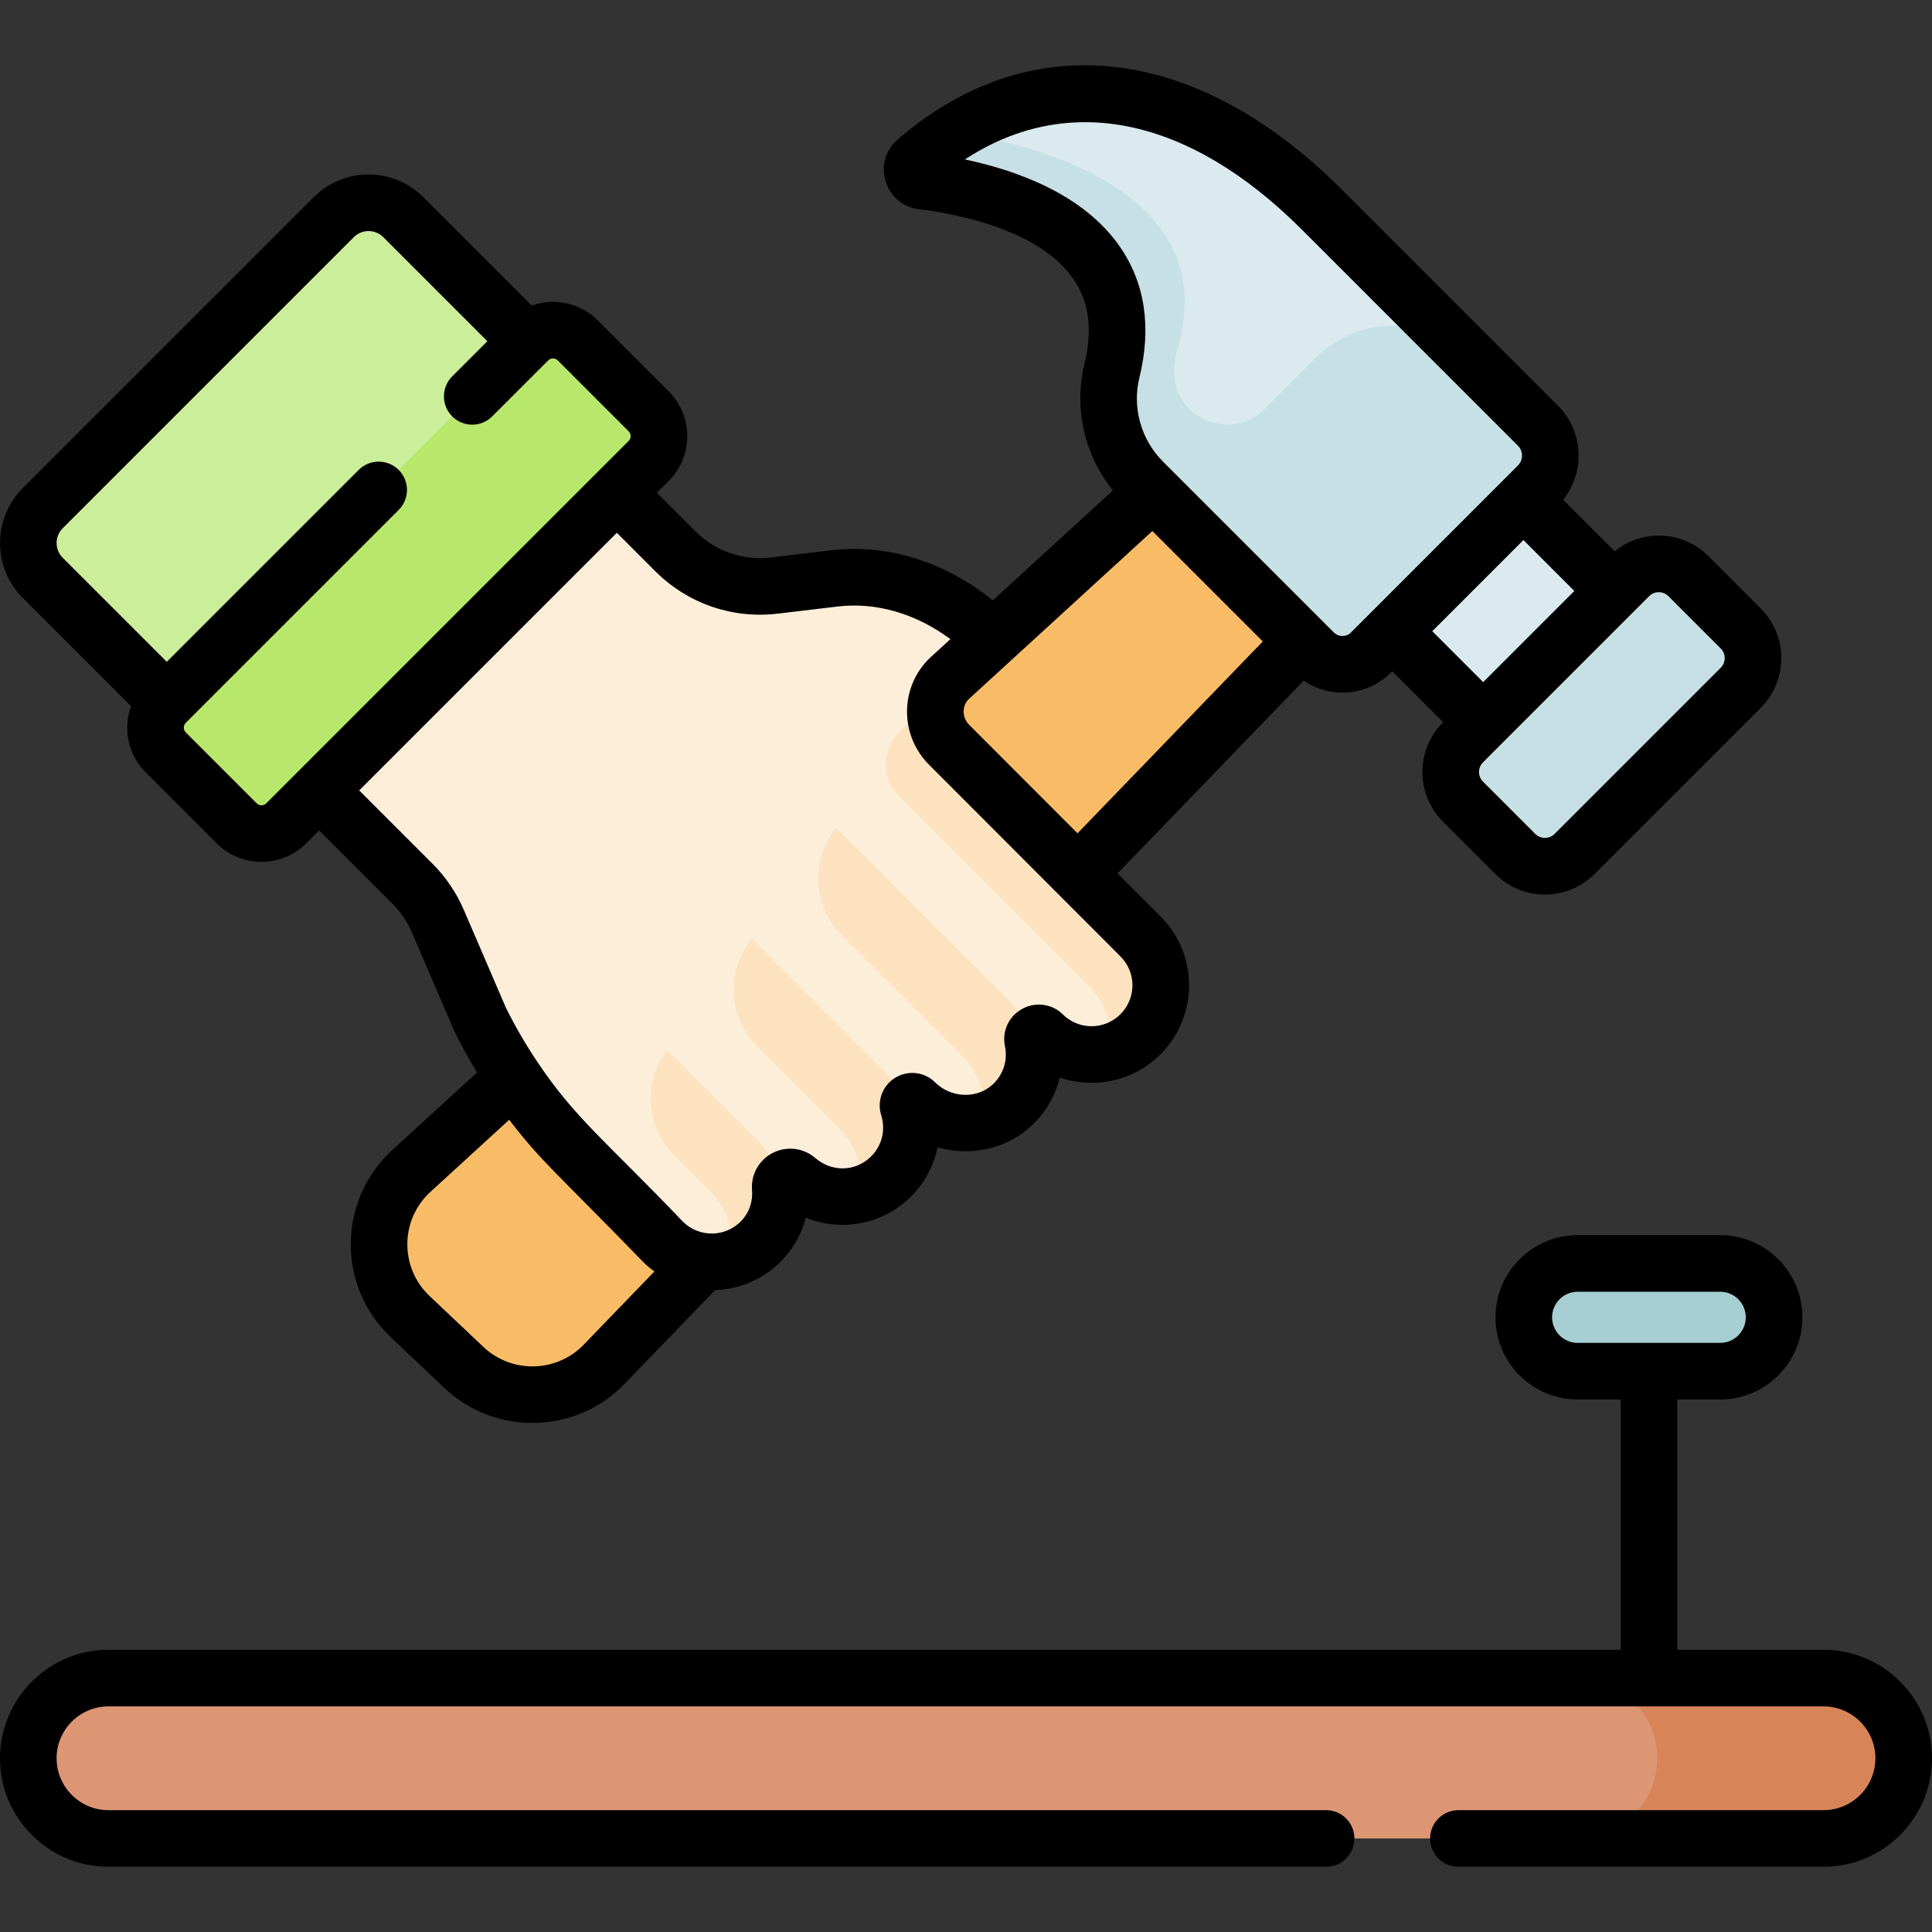 <svg id="Capa_1" enable-background="new 0 0 512 512" height="512" viewBox="0 0 512 512" width="512" xmlns="http://www.w3.org/2000/svg"><rect x="0" y="0" width="512" height="512" fill="#333333" stroke="none"/><g><g><g><path d="m455.878 363.378h-37.783c-7.884 0-14.275-6.391-14.275-14.275 0-7.884 6.391-14.275 14.275-14.275h37.783c7.884 0 14.275 6.391 14.275 14.275 0 7.884-6.391 14.275-14.275 14.275z" fill="#a6ced3"/><g><g><path d="m160.07 361.577 203.921-211.166-38.37-38.37-216.599 198.266c-11.296 10.34-11.44 28.094-.314 38.617l14.268 13.494c10.505 9.934 27.05 9.559 37.094-.841z" fill="#f9bc66"/><g><path d="m369.169 138.529h60.781v49.161h-60.781z" fill="#daeaef" transform="matrix(-.707 -.707 .707 -.707 566.755 560.977)"/><path d="m350.269 55.506 57.297 57.297c4.382 4.382 4.382 11.485 0 15.867l-44.244 44.244c-4.181 4.181-10.959 4.181-15.139 0l-45.295-45.295c-7.653-7.653-10.806-18.749-8.235-29.263 9.578-39.165-33.204-48.297-50.235-50.368-2.618-.318-3.646-3.597-1.652-5.322 32.164-27.817 71.862-22.801 107.503 12.84z" fill="#daeaef"/><path d="m447.45 152.687 13.869 13.869c4.335 4.335 4.335 11.365 0 15.7l-44.047 44.047c-4.335 4.335-11.365 4.335-15.7 0l-13.869-13.869c-4.335-4.335-4.335-11.365 0-15.7l44.047-44.047c4.335-4.336 11.365-4.336 15.7 0z" fill="#c7e0e5"/></g></g></g><path d="m483.25 444.711h-454.5c-11.736 0-21.25 9.514-21.25 21.25 0 11.736 9.514 21.25 21.25 21.25h454.5c11.736 0 21.25-9.514 21.25-21.25 0-11.736-9.514-21.25-21.25-21.25z" fill="#dd9674"/><path d="m483.25 444.711h-65.333c11.736 0 21.25 9.514 21.25 21.25 0 11.736-9.514 21.25-21.25 21.25h65.333c11.736 0 21.25-9.514 21.25-21.25 0-11.736-9.514-21.25-21.25-21.25z" fill="#d88459"/></g><path d="m302.234 248.152-50.704-50.776c-4.806-4.806-4.908-12.619-.101-17.424l11.716-10.724c-11.132-11.132-26.354-17.806-41.986-15.947l-15.925 1.894c-9.691 1.152-19.375-2.203-26.276-9.104l-48.884-48.884-78.887 78.887 58.113 58.113c2.854 2.854 5.139 6.225 6.734 9.932l11.18 25.987c6.477 13.177 15.079 25.198 25.462 35.58l22.974 23.341c7.369 7.369 19.449 7.155 26.544-.641 3.479-3.823 4.956-8.758 4.573-13.596-.188-2.373 2.591-3.78 4.396-2.227l.012.01c7.029 6.089 17.392 6.124 24.353-.211 5.498-5.004 7.21-12.479 5.161-19.038-.328-1.049.843-1.916 1.725-1.261 7.047 7.047 18.543 7.584 25.821.776 4.87-4.555 6.674-11.082 5.43-17.108-.312-1.508 1.416-2.589 2.635-1.647 7.161 7.161 18.771 7.161 25.933 0 7.162-7.161 7.162-18.771.001-25.932z" fill="#fdeeda"/><g><g><g><g><g><g><g><g><g><path d="m164.999 115.662-58.112-58.112c-5.091-5.091-13.344-5.091-18.435 0l-77.135 77.135c-5.091 5.091-5.091 13.344 0 18.435l58.112 58.112z" fill="#cbee9a"/><path d="m171.905 109.002-18.789-18.789c-3.63-3.63-9.514-3.63-13.144 0l-96.04 96.04c-3.63 3.63-3.63 9.514 0 13.144l18.789 18.789c3.63 3.63 9.514 3.63 13.144 0l96.04-96.04c3.63-3.63 3.63-9.515 0-13.144z" fill="#b7e86b"/></g></g></g></g></g></g></g></g></g><g><g fill="#fce2be"><path d="m234.483 284.131-35.294-35.294-.432.568c-6.435 8.459-5.629 20.371 1.886 27.886l20.34 20.34 1.687 1.688c4.668 4.668 6.283 11.225 4.865 17.209 2.896-.664 5.655-2.036 7.994-4.165 7.797-7.095 8.01-19.175.641-26.544z"/><path d="m176.782 278.294c-6.435 8.459-5.629 20.371 1.886 27.886l9.551 9.551c4.844 4.845 6.627 11.803 5.049 18.049 3.31-.865 6.429-2.649 8.927-5.394 6.645-7.302 6.004-18.673-.976-25.655z"/><path d="m302.234 248.152-50.704-50.776c-3.831-3.831-4.662-9.567-2.413-14.173l-10.748 10.748c-4.381 4.381-4.92 11.5-.861 16.18.194.224.398.443.611.656l50.704 50.776c4.703 4.703 6.297 11.322 4.822 17.343 3.146-.771 6.132-2.364 8.59-4.822 7.16-7.161 7.16-18.771-.001-25.932z"/><path d="m268.688 266.471-47.09-47.09-.428.562c-6.435 8.459-5.629 20.371 1.886 27.886l32.137 32.137c4.669 4.669 6.283 11.228 4.864 17.214 2.895-.665 5.652-2.037 7.99-4.165 7.796-7.095 8.01-19.175.641-26.544z"/></g></g><path d="m407.566 112.803-18.03-18.03c-11.264-11.264-29.527-11.264-40.791 0l-13.575 13.575c-9.424 9.424-25.433 1.702-23.953-11.543.192-1.721.54-3.528 1.073-5.42 10.068-35.747-27.425-49.429-47.468-54.113-7.704-1.8-15.844.055-21.844 5.211-.053.045-.105.091-.158.136-2.016 1.74-1.052 5.044 1.591 5.366 17.013 2.068 59.764 11.185 50.263 50.289-2.562 10.546.542 21.669 8.216 29.343l45.295 45.295c4.181 4.181 10.959 4.181 15.139 0l44.244-44.244c4.38-4.379 4.38-11.483-.002-15.865z" fill="#c7e0e5"/></g><g><path d="m483.25 437.211h-38.764v-66.333h11.392c12.007 0 21.775-9.769 21.775-21.775s-9.769-21.775-21.775-21.775h-37.783c-12.007 0-21.775 9.769-21.775 21.775s9.769 21.775 21.775 21.775h11.392v66.333h-400.737c-15.853 0-28.75 12.897-28.75 28.75s12.897 28.75 28.75 28.75h322.682c4.143 0 7.5-3.358 7.5-7.5s-3.357-7.5-7.5-7.5h-322.682c-7.582 0-13.75-6.168-13.75-13.75s6.168-13.75 13.75-13.75h454.5c7.582 0 13.75 6.168 13.75 13.75s-6.168 13.75-13.75 13.75h-96.756c-4.143 0-7.5 3.358-7.5 7.5s3.357 7.5 7.5 7.5h96.756c15.853 0 28.75-12.897 28.75-28.75s-12.897-28.75-28.75-28.75zm-71.931-88.108c0-3.736 3.039-6.775 6.775-6.775h37.783c3.736 0 6.775 3.04 6.775 6.775s-3.039 6.775-6.775 6.775h-37.783c-3.736 0-6.775-3.04-6.775-6.775z"/><path d="m34.718 187.126c-2.192 6.083-.771 12.893 3.911 17.574l18.789 18.79c6.546 6.546 17.202 6.548 23.751 0l3.413-3.413 19.415 19.415c2.19 2.19 3.923 4.746 5.148 7.592l11.18 25.987c.05.116.104.231.159.345 1.819 3.7 3.802 7.301 5.923 10.809l-22.451 20.55c-14.493 13.266-14.679 36.097-.403 49.598l14.269 13.494c13.488 12.755 34.857 12.16 47.643-1.08l24.055-24.909c7.016-.242 13.477-3.229 18.223-8.443 2.824-3.103 4.786-6.77 5.796-10.736 8.986 3.635 19.552 2.025 27.039-4.789 4.095-3.727 6.798-8.614 7.891-13.855 8.564 2.468 18.13.588 24.892-5.737 3.769-3.524 6.319-7.957 7.48-12.761 8.937 3.074 19.392 1.138 26.697-6.168 10.093-10.091 10.102-26.438.004-36.536l-11.384-11.4 49.328-51.08c7.059 4.844 16.813 4.173 23.141-2.155l.336-.336 13.493 13.494-.056.056c-7.252 7.253-7.252 19.054 0 26.307l13.869 13.869c7.27 7.269 19.035 7.271 26.308 0l44.047-44.047c7.251-7.253 7.251-19.054 0-26.306l-13.869-13.869c-.001 0-.001 0-.001 0-6.823-6.822-17.568-7.223-24.854-1.303l-13.653-13.653c5.882-7.343 5.428-18.122-1.376-24.927l-57.297-57.297c-38.62-38.619-82.624-43.557-117.712-13.211-6.897 5.962-3.418 17.337 5.651 18.44 9.242 1.124 31.733 5.174 40.923 18.465 4.214 6.094 5.173 13.512 2.932 22.676-2.852 11.663.056 24.106 7.573 33.382l-31.843 29.148c-12.638-10.243-27.906-15.044-42.825-13.271l-15.925 1.894c-7.454.89-14.777-1.65-20.086-6.959l-10.187-10.186 3.133-3.133c6.563-6.561 6.566-17.186.001-23.75l-18.789-18.791c-4.619-4.62-11.374-6.113-17.502-3.937l-28.726-28.726c-8.008-8.007-21.035-8.007-29.043 0l-77.134 77.134c-8.007 8.007-8.007 21.035 0 29.042zm119.956 169.241c-7.153 7.409-19.063 7.677-26.545.602l-14.269-13.494c-7.941-7.51-7.898-20.2.226-27.635l20.858-19.092c8.498 11.143 13.264 14.748 35.404 37.584.958.958 1.99 1.83 3.077 2.618zm224.895-189.093 24.155-24.155 13.493 13.494-24.156 24.155zm62.577-9.284 13.869 13.869c1.404 1.404 1.404 3.689 0 5.094l-44.046 44.046c-1.41 1.409-3.691 1.404-5.094 0l-13.869-13.869c-1.404-1.404-1.404-3.689 0-5.094l44.047-44.046c1.405-1.405 3.686-1.407 5.093 0zm-186.441-115.734c27.298-17.861 59.326-11.38 89.261 18.554l57.297 57.297c1.45 1.45 1.45 3.81 0 5.26l-44.244 44.244c-1.249 1.25-3.279 1.253-4.531 0l-45.297-45.296c-5.786-5.786-8.183-14.284-6.253-22.177 3.272-13.382 1.535-25.081-5.164-34.77-9.564-13.833-27.172-20.192-41.069-23.112zm.939 143.092c17.93-16.412 41.408-37.903 48.746-44.621l29.265 29.265-49.099 50.844-28.723-28.763c-1.87-1.872-1.955-4.864-.189-6.725zm-82.99-33.974c8.581 8.581 20.41 12.676 32.465 11.248l15.925-1.894c10.179-1.21 20.725 1.905 29.831 8.648l-5.51 5.043c-.08.074-.16.15-.237.228-7.653 7.647-7.725 20.21.096 28.028l50.707 50.78c4.237 4.237 4.236 11.09 0 15.326s-11.089 4.236-15.325 0c-2.758-2.752-7.396-3.51-11.17-1.153-3.282 2.051-4.897 5.827-4.114 9.621.771 3.732-.428 7.513-3.208 10.113-4.215 3.94-11.119 3.672-15.394-.603-2.796-2.791-7.464-3.307-10.951-.829-3.058 2.174-4.358 6.045-3.237 9.63 1.272 4.072.104 8.385-3.05 11.255-4.097 3.727-10.15 3.766-14.427.062-3.138-2.698-7.545-3.231-11.234-1.358-3.686 1.872-5.855 5.744-5.528 9.864.237 2.997-.702 5.822-2.644 7.956-4.309 4.736-11.468 4.612-15.652.429-20.645-21.58-28.606-27.37-38.77-42.616-.033-.046-.061-.093-.095-.138-2.988-4.494-5.7-9.178-8.103-14.048l-11.104-25.811c-1.98-4.602-4.78-8.73-8.32-12.271l-19.414-19.415 68.28-68.281zm-157.032-11.386 77.134-77.134c2.158-2.158 5.67-2.158 7.828 0l27.571 27.571-9.314 9.314c-2.929 2.929-2.929 7.678 0 10.606 2.93 2.93 7.678 2.929 10.607 0 7.764-7.765 10.168-10.169 14.828-14.829.701-.701 1.834-.702 2.536 0l18.79 18.79c.702.703.702 1.833-.001 2.537-11.727 11.727-87.615 87.616-96.039 96.04-.701.7-1.839.7-2.538 0l-18.789-18.79c-.702-.703-.702-1.834.001-2.537 2.214-2.214 54.113-54.112 56.419-56.418 2.929-2.929 2.929-7.678 0-10.606s-7.677-2.93-10.607 0l-50.856 50.855-27.57-27.57c-2.165-2.165-2.164-5.665 0-7.829z"/></g></g></svg>